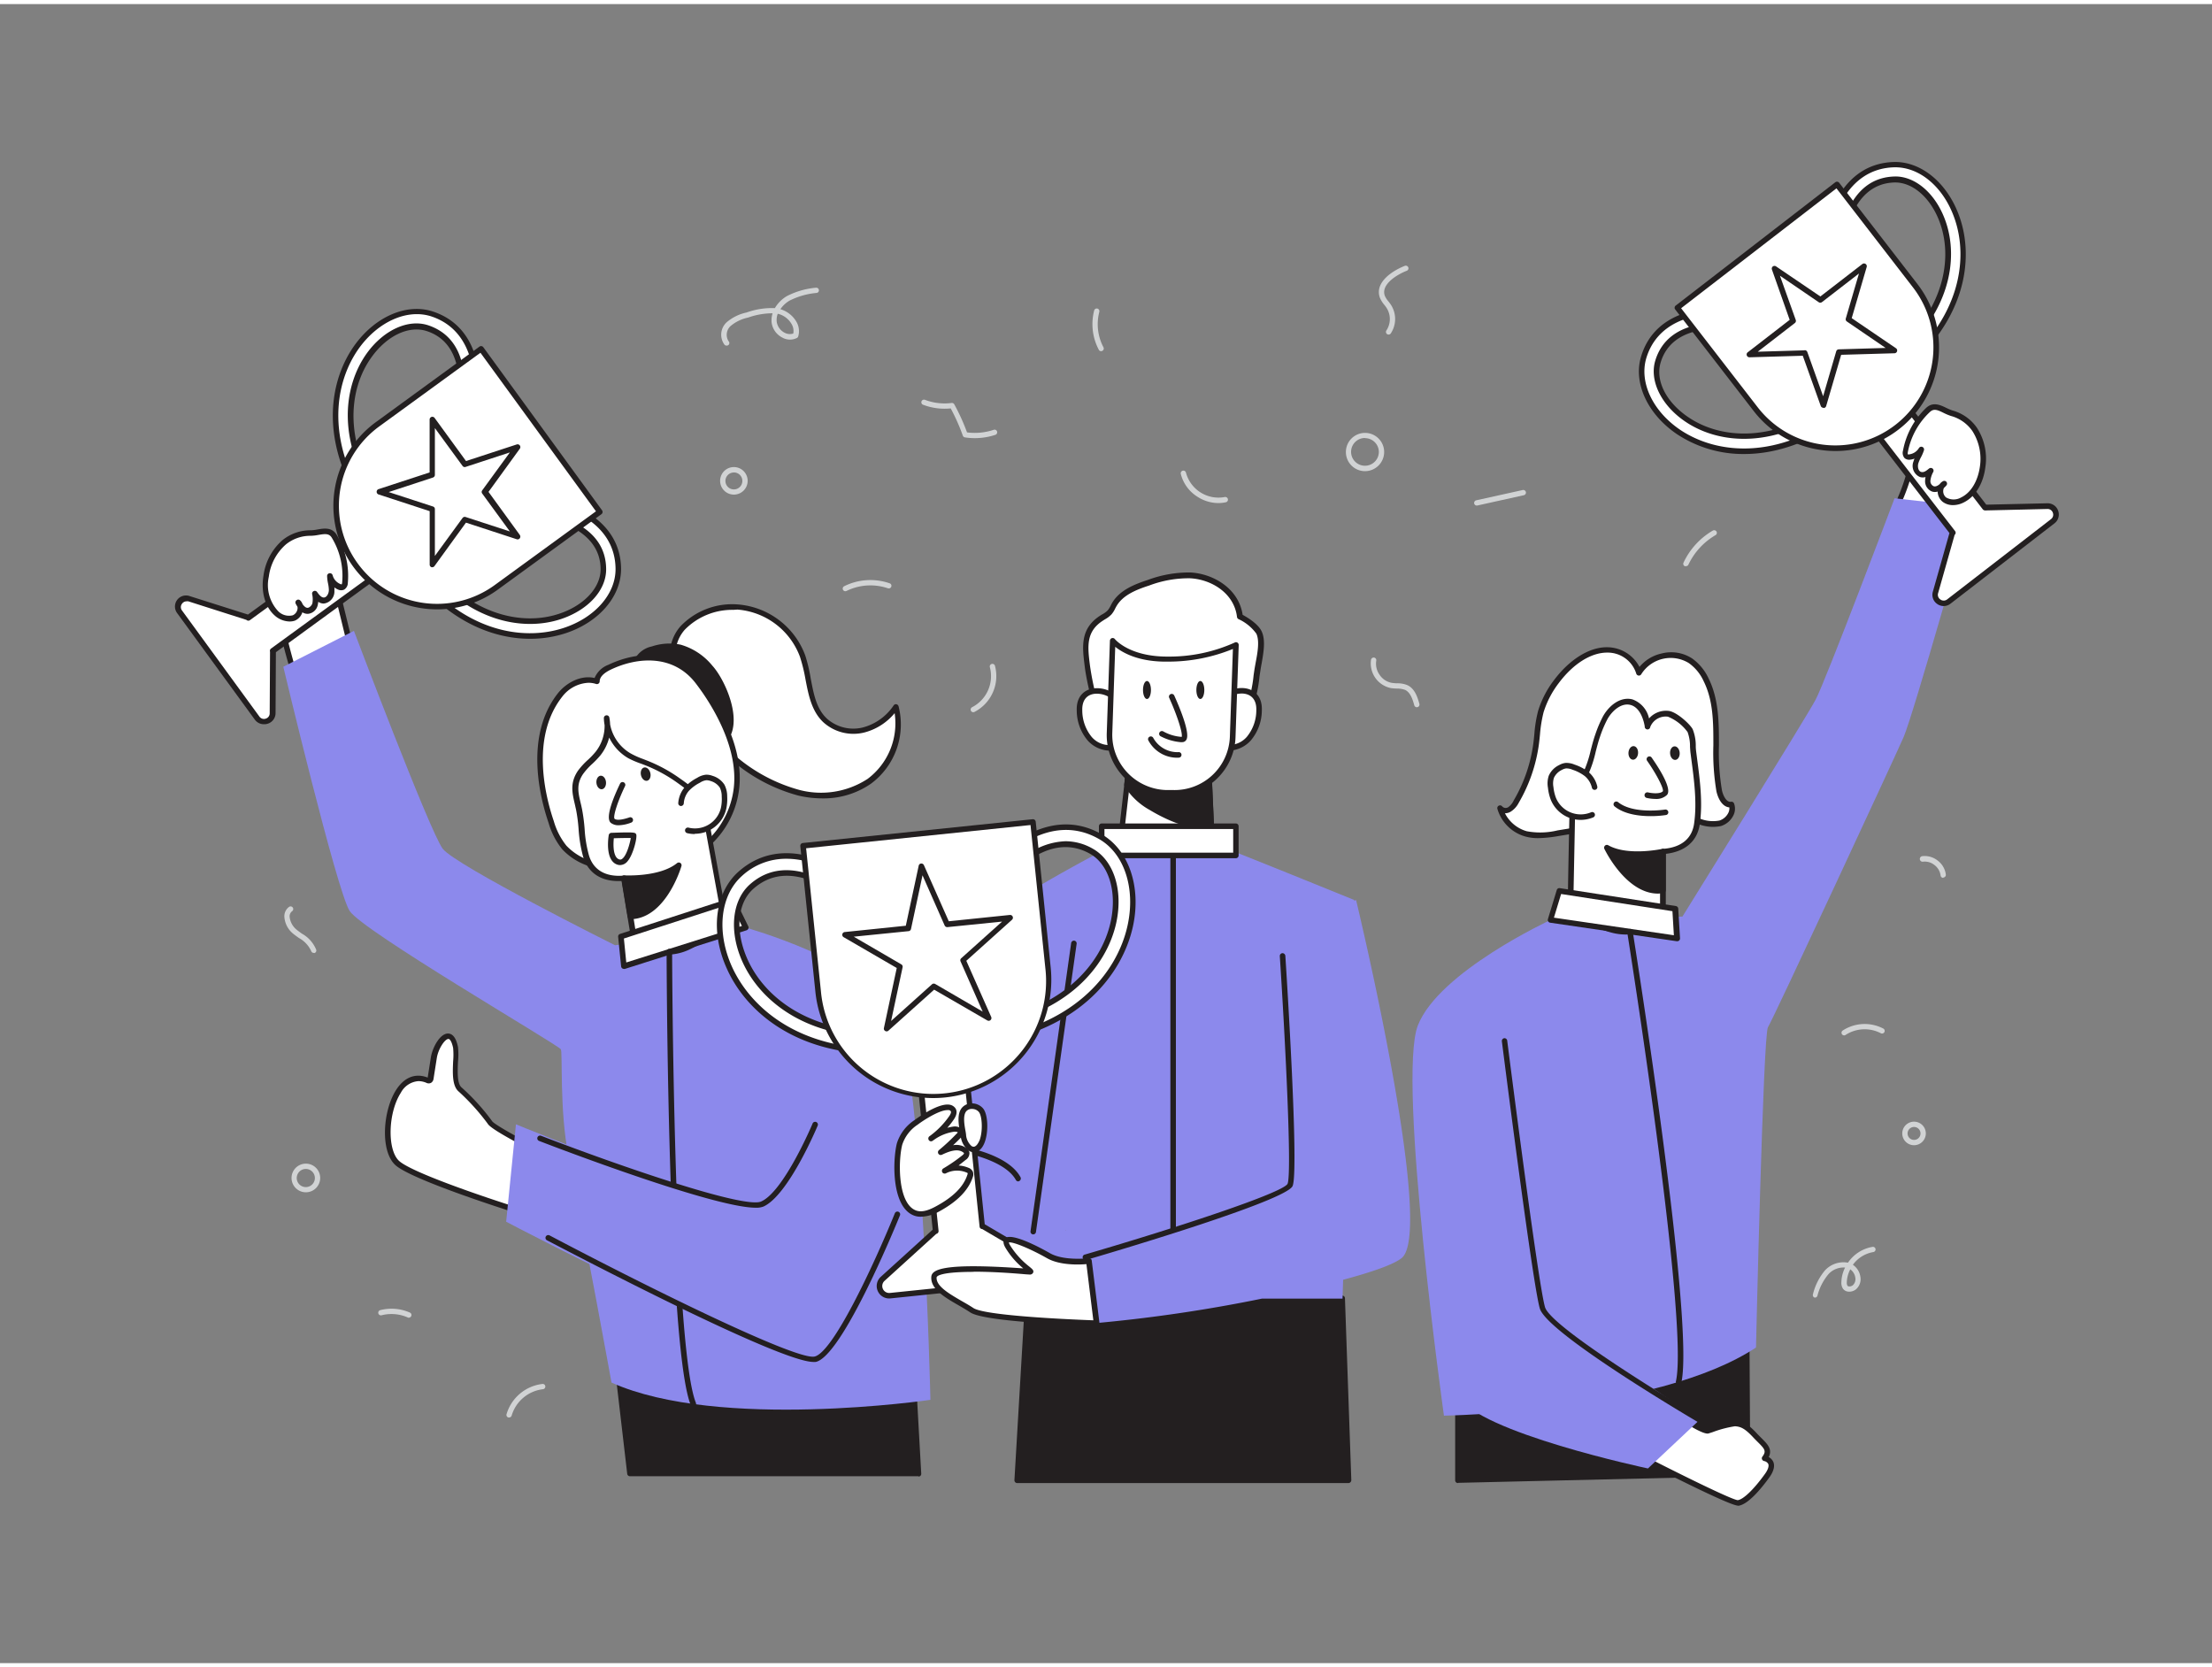 <?xml version="1.0" encoding="UTF-8"?> <svg xmlns="http://www.w3.org/2000/svg" viewBox="0 0 400 300" width="406" height="306" class="illustration styles_illustrationTablet__1DWOa"><rect x="0" y="0" width="400" height="300" fill="#808080" stroke="none"/><g id="_575_winners_flatline" data-name="#575_winners_flatline"><path d="M59.75,101.22l4.16,17L53.6,122.3S48,105,50.85,103.24,59.75,101.22,59.75,101.22Z" fill="#fff"></path><path d="M53.6,122.8a.5.5,0,0,1-.21,0,.53.53,0,0,1-.27-.3c-.94-3-5.52-17.78-2.53-19.63s8.88-2.09,9.14-2.1a.5.5,0,0,1,.51.38l4.16,17a.5.5,0,0,1-.31.59l-10.31,4.07A.57.57,0,0,1,53.6,122.8Zm5.76-21c-1.39.09-6,.52-8.25,1.92-1.66,1,.6,11,2.8,18l9.41-3.71Z" fill="#231f20"></path><path d="M95.31,206.28s-6.24-3.23-6.68-4.06a39.21,39.21,0,0,0-5.37-5.92c-1.6-1.28-.55-5.83-.9-7.62-.89-4.42-3.55-.68-3.94,1.81l-.6,3.76a.51.51,0,0,1-.18.38.53.53,0,0,1-.44,0c-6.5-2.62-9,11.51-5.4,14.94,2.9,2.75,22.93,9,22.93,9Z" fill="#fff"></path><path d="M94.73,219a.4.4,0,0,1-.15,0c-.82-.25-20.17-6.3-23.13-9.1-2.73-2.58-2.21-9.82.18-13.55,1.48-2.31,3.51-3.1,5.71-2.23l.58-3.69c.28-1.72,1.61-4.25,3.07-4.28h0c.89,0,1.5.82,1.83,2.45a12.65,12.65,0,0,1,0,2.66c-.08,1.78-.18,4,.68,4.67a38.8,38.8,0,0,1,5.5,6.08c.31.47,3.6,2.37,6.47,3.85a.5.5,0,0,1,.27.47l-.58,12.22a.52.52,0,0,1-.22.39A.47.47,0,0,1,94.73,219ZM75.66,194.76a3.92,3.92,0,0,0-3.18,2.11c-2.31,3.59-2.49,10.25-.34,12.29s15.06,6.46,22.12,8.68l.53-11.26c-2-1.07-6.17-3.29-6.6-4.13A40.41,40.41,0,0,0,83,196.69c-1.26-1-1.15-3.39-1.06-5.49a13.52,13.52,0,0,0,0-2.43c-.25-1.21-.61-1.64-.85-1.64h0c-.64,0-1.84,1.79-2.1,3.44l-.59,3.76a1,1,0,0,1-.44.73.93.93,0,0,1-.87,0A3.67,3.67,0,0,0,75.66,194.76Z" fill="#231f20"></path><path d="M133.39,109.06a13.66,13.66,0,0,1,11.75,8.88c1.38,3.93,1.07,8.75,4.09,11.63a7.64,7.64,0,0,0,6.9,1.74,10.21,10.21,0,0,0,5.91-4.19,12.91,12.91,0,0,1-4.85,13.45c-3.62,2.59-8.44,3.08-12.77,2.05a30.39,30.39,0,0,1-11.68-6.19,29,29,0,0,1-10.91-17.23C120.46,112.59,127.39,108.69,133.39,109.06Z" fill="#fff"></path><path d="M148.69,143.63a18.91,18.91,0,0,1-4.38-.52,30.61,30.61,0,0,1-11.88-6.29,29.45,29.45,0,0,1-11.09-17.52,7.66,7.66,0,0,1,1.74-6.82,12.92,12.92,0,0,1,10.34-3.92h0a14.18,14.18,0,0,1,12.19,9.21,29.31,29.31,0,0,1,1,4.23c.54,2.78,1,5.41,2.93,7.21a7.18,7.18,0,0,0,6.44,1.61,9.69,9.69,0,0,0,5.62-4,.49.49,0,0,1,.5-.21.51.51,0,0,1,.39.37,13.32,13.32,0,0,1-5,14A15,15,0,0,1,148.69,143.63ZM132.6,109.54a12,12,0,0,0-8.77,3.59,6.74,6.74,0,0,0-1.51,6A28.46,28.46,0,0,0,133.06,136a29.71,29.71,0,0,0,11.48,6.1,15.43,15.43,0,0,0,12.36-2,12.55,12.55,0,0,0,4.88-11.88,10.57,10.57,0,0,1-5.54,3.51,8.12,8.12,0,0,1-7.36-1.87c-2.12-2-2.68-4.93-3.22-7.74a30.13,30.13,0,0,0-1-4.09,13.16,13.16,0,0,0-11.31-8.54Z" fill="#231f20"></path><path d="M128.45,120a11.07,11.07,0,0,0-5.47-3.66,9.38,9.38,0,0,0-5,.3,4.29,4.29,0,0,0-2.8,2,4.67,4.67,0,0,0,.39,3.67c1.69,4,7.22,12.72,12.43,12.07C135.36,133.47,131.23,123.07,128.45,120Z" fill="#231f20"></path><path d="M127.49,134.92c-5.28,0-10.54-8.24-12.33-12.41a5.06,5.06,0,0,1-.38-4.06,4.59,4.59,0,0,1,3.11-2.3,10,10,0,0,1,5.21-.31,11.52,11.52,0,0,1,5.73,3.81c2,2.19,4.9,8.31,3.45,12.21a4.72,4.72,0,0,1-4.17,3A4.21,4.21,0,0,1,127.49,134.92Zm-6.32-18.3a10.13,10.13,0,0,0-3,.48,3.75,3.75,0,0,0-2.49,1.76,4.22,4.22,0,0,0,.39,3.26c1.69,3.94,7,12.38,11.91,11.77a3.74,3.74,0,0,0,3.35-2.37c1.24-3.34-1.4-9.15-3.26-11.2h0a10.57,10.57,0,0,0-5.21-3.51A7.84,7.84,0,0,0,121.17,116.62Z" fill="#231f20"></path><polygon points="165.17 249.27 166.09 265.71 113.92 265.71 111.23 242.66 165.17 249.27" fill="#231f20"></polygon><path d="M166.09,266.21H113.92a.5.5,0,0,1-.5-.44l-2.68-23a.49.49,0,0,1,.56-.56l53.93,6.61a.5.5,0,0,1,.44.47l.92,16.45a.48.48,0,0,1-.5.52Zm-51.73-1h51.2l-.86-15.5-52.89-6.48Z" fill="#231f20"></path><path d="M134.87,167s21.46,6,26.74,15,6.64,70.39,6.64,70.39S130,258,110.58,249.27c0,0-4.42-24.31-7.81-41.15-1.61-8-1-18.75-1.36-19.13-1.07-1.16-35.85-21.4-38.18-25s-12-44.16-12-44.16L64,113.34s13.74,36.36,16.06,39.4,31.16,17.45,31.16,17.45Z" fill="#8c89ec"></path><path d="M67.24,92.41l.18.24a1.34,1.34,0,0,0,1.89.28,1.36,1.36,0,0,0,.29-1.88c0-.07-.12-.15-.17-.23-8.32-11.41-6.83-21.61-2.65-27.37,2.94-4.05,7.2-6,10.6-4.88s5.47,3.89,6,8.16a21.15,21.15,0,0,1-.27,6.53,1.35,1.35,0,1,0,2.63.61c1.14-4.94,1-15-7.52-17.86-4.52-1.51-10,.85-13.63,5.85C59.86,68.39,58.08,79.83,67.24,92.41Z" fill="#fff"></path><path d="M68.51,93.7l-.28,0A1.87,1.87,0,0,1,67,93l-.18-.25h0c-9.32-12.8-7.48-24.47-2.65-31.13,3.76-5.18,9.47-7.61,14.2-6,8.9,3,9,13.36,7.85,18.45a1.85,1.85,0,1,1-3.61-.83,20.86,20.86,0,0,0,.27-6.36c-.52-4.06-2.43-6.66-5.68-7.74s-7.22.82-10,4.69c-4.07,5.61-5.52,15.59,2.64,26.79a1.68,1.68,0,0,1,.21.3,1.83,1.83,0,0,1-.44,2.51A1.87,1.87,0,0,1,68.51,93.7Zm-.86-1.59.17.24a.85.85,0,0,0,.56.34.84.84,0,0,0,.63-.16.86.86,0,0,0,.18-1.18L69,91.11c-8.47-11.63-6.92-22.07-2.64-28,3.06-4.22,7.55-6.25,11.16-5s5.78,4.09,6.35,8.57a21.67,21.67,0,0,1-.29,6.72.85.85,0,0,0,.65,1,.84.84,0,0,0,1-.64c1.11-4.77,1-14.53-7.19-17.27-4.31-1.43-9.56.85-13.07,5.67-4.62,6.38-6.36,17.6,2.65,30Z" fill="#231f20"></path><path d="M73.79,101.4C83,114,94.38,115.81,102.06,113.3c5.87-1.92,9.79-6.42,9.75-11.18-.08-9-9.65-12.21-14.69-12.64a1.35,1.35,0,0,0-.23,2.69,20.91,20.91,0,0,1,6.3,1.75c3.9,1.82,5.89,4.59,5.92,8.22s-3.14,7-7.89,8.59c-6.77,2.22-16.94.5-25.25-10.92l-.16-.23a1.35,1.35,0,0,0-1.88-.3,1.34,1.34,0,0,0-.31,1.88Z" fill="#fff"></path><path d="M95.83,114.77c-7,0-15.41-3.42-22.44-13.07h0l-.18-.25a1.81,1.81,0,0,1-.32-1.37,1.84,1.84,0,0,1,3.32-.79l.11.15c8.21,11.28,18.16,13,24.74,10.82,4.55-1.49,7.58-4.75,7.55-8.11s-1.93-6-5.63-7.78a20.69,20.69,0,0,0-6.13-1.7A1.85,1.85,0,0,1,97.16,89c5.2.45,15.06,3.76,15.15,13.13,0,5-4,9.67-10.1,11.66A20.51,20.51,0,0,1,95.83,114.77ZM74.2,101.11c9,12.37,20.21,14.16,27.7,11.71,5.67-1.85,9.45-6.15,9.41-10.7C111.23,93.47,102,90.4,97.08,90a.85.85,0,1,0-.15,1.69,21.79,21.79,0,0,1,6.47,1.79c4.09,1.92,6.18,4.83,6.21,8.68s-3.28,7.44-8.24,9.07c-6.91,2.26-17.33.53-25.8-11.1l-.18-.24a.84.84,0,0,0-1.17-.18.77.77,0,0,0-.34.55.83.83,0,0,0,.14.63l.18.24Z" fill="#231f20"></path><path d="M32.51,109.9l14,19.19a1.53,1.53,0,0,0,2.76-.89L49.31,117l-.05-.07,24.29-17.7-4.34-6L44.91,111l0-.08-10.65-3.37A1.53,1.53,0,0,0,32.51,109.9Z" fill="#fff"></path><path d="M47.71,130.22a2,2,0,0,1-1.63-.83l-14-19.2a2,2,0,0,1,2.25-3.13l10.51,3.33,24-17.5a.51.51,0,0,1,.38-.09.48.48,0,0,1,.32.2L74,99a.51.51,0,0,1-.11.7l-24,17.5-.06,11a2,2,0,0,1-1.4,1.92A2,2,0,0,1,47.71,130.22ZM33.73,108a1,1,0,0,0-.82.44,1,1,0,0,0,0,1.21h0l14,19.19a1,1,0,0,0,1.15.37,1,1,0,0,0,.71-1l.06-11.09a.54.54,0,0,1,.15-.56l23.9-17.4L69.1,94l-23.9,17.4a.48.48,0,0,1-.37.09.47.47,0,0,1-.27-.14L34.06,108A1.05,1.05,0,0,0,33.73,108Z" fill="#231f20"></path><path d="M81,68.58h0A18.24,18.24,0,0,1,99.24,86.82V110a0,0,0,0,1,0,0H62.77a0,0,0,0,1,0,0V86.82A18.24,18.24,0,0,1,81,68.58Z" transform="translate(56.53 207.3) rotate(-126.06)" fill="#fff"></path><path d="M79.06,109.45a18.76,18.76,0,0,1-15.18-7.71A18.72,18.72,0,0,1,68,75.57L86.7,61.94a.5.5,0,0,1,.7.11l21.47,29.49a.49.49,0,0,1,.09.37.5.5,0,0,1-.2.33L90.05,105.86A18.55,18.55,0,0,1,79.06,109.45Zm7.82-46.4L68.58,76.37a17.73,17.73,0,0,0-3.89,24.78h0a17.72,17.72,0,0,0,24.78,3.9l18.3-13.33Z" fill="#231f20"></path><polygon points="93.58 80.12 84.06 83.22 78.17 75.13 78.18 85.14 68.67 88.24 78.19 91.32 78.2 101.33 84.07 93.23 93.59 96.31 87.7 88.22 93.58 80.12" fill="#fff"></polygon><path d="M78.2,101.83a.45.45,0,0,1-.16,0,.49.49,0,0,1-.34-.47V91.69l-9.18-3a.51.51,0,0,1,0-1l9.17-3V75.13a.51.51,0,0,1,.34-.48.51.51,0,0,1,.56.18l5.68,7.8,9.17-3a.5.5,0,0,1,.56.18.5.5,0,0,1,0,.59l-5.66,7.81L94,96a.53.53,0,0,1,0,.59.49.49,0,0,1-.56.18l-9.18-3-5.66,7.81A.49.49,0,0,1,78.2,101.83ZM70.29,88.24l8,2.61a.48.48,0,0,1,.35.47v8.47l5-6.86a.5.5,0,0,1,.56-.18l8,2.61-5-6.85a.48.48,0,0,1,0-.58l5-6.86-8,2.62a.48.48,0,0,1-.56-.18l-5-6.84v8.47a.51.51,0,0,1-.34.47Z" fill="#231f20"></path><path d="M127.46,124.28c-.42-.6-.85-1.18-1.28-1.74-4-5.15-10.48-5.24-16-2.61-1.1.53-2.25,1.36-2.32,2.57-2.37-.84-5.07.46-6.62,2.44-5,6.38-4.07,15.78-1.61,23a13.22,13.22,0,0,0,2.39,4.62,11.18,11.18,0,0,0,4.17,2.74c10.73,4.48,25.66-.95,27-13.67C133.81,135.62,130.91,129.26,127.46,124.28Z" fill="#fff"></path><path d="M114.18,157.3a21.15,21.15,0,0,1-8.14-1.58,11.41,11.41,0,0,1-4.36-2.87,13.56,13.56,0,0,1-2.48-4.79c-1.53-4.46-4.42-15.68,1.68-23.43,1.43-1.81,4.05-3.36,6.64-2.77a4.35,4.35,0,0,1,2.48-2.38c5.11-2.45,12.15-3,16.58,2.75.43.57.87,1.16,1.29,1.77,2.48,3.57,6.54,10.62,5.82,17.64a16.47,16.47,0,0,1-8.28,12.67A22.21,22.21,0,0,1,114.18,157.3Zm-7.83-34.57a6.35,6.35,0,0,0-4.68,2.51c-5.8,7.37-3,18.19-1.53,22.49a12.74,12.74,0,0,0,2.29,4.46,10.55,10.55,0,0,0,4,2.61,21.28,21.28,0,0,0,18.48-1.35,15.5,15.5,0,0,0,7.8-11.91c.68-6.7-3.25-13.51-5.65-17h0c-.42-.6-.84-1.18-1.26-1.73-4.07-5.29-10.6-4.74-15.36-2.46-.89.43-2,1.15-2,2.14a.5.5,0,0,1-.66.45A4.24,4.24,0,0,0,106.35,122.73Z" fill="#231f20"></path><path d="M112.82,158.05l1.68,10.12s3.29,5.18,9.64,2.4,6.37-7.68,6.37-7.68l-3.41-18.7c-.14-.8-3.48-3.15-4.18-3.66a27.91,27.91,0,0,0-6.15-3.38,22.24,22.24,0,0,1-3-1.26,8.22,8.22,0,0,1-4.1-6.82,8,8,0,0,1-1.6,6.41c-1,1.22-2.31,2.14-3.18,3.44-1.59,2.37-.75,4.28-.25,6.71.58,2.81.4,5.64,1.27,8.44C107.45,159,112.72,158,112.82,158.05Z" fill="#fff"></path><path d="M120.54,171.89a8.18,8.18,0,0,1-6.47-3.45.62.62,0,0,1-.07-.19l-1.6-9.68c-3.57.18-6-1.36-6.94-4.35a24.74,24.74,0,0,1-.83-5,29.75,29.75,0,0,0-.45-3.49l-.24-1.08c-.47-2-.9-3.83.56-6a13.17,13.17,0,0,1,1.83-2,14.41,14.41,0,0,0,1.38-1.45,7.54,7.54,0,0,0,1.62-4.83,7.46,7.46,0,0,1-.13-1.25.5.5,0,0,1,.45-.51.49.49,0,0,1,.54.41,8.69,8.69,0,0,1,.14,1.25,7.73,7.73,0,0,0,3.71,5.23,14.85,14.85,0,0,0,2.22,1l.69.27a27.47,27.47,0,0,1,6.26,3.44l.21.14c3.32,2.41,4.07,3.27,4.18,3.83,0,.15,3.4,18.7,3.4,18.7,0,.31-.09,5.35-6.66,8.23A9.53,9.53,0,0,1,120.54,171.89ZM115,168c.45.64,3.46,4.55,9,2.13,5.94-2.61,6.07-7,6.07-7.22-1.26-6.88-3.39-18.59-3.4-18.62s-.54-.85-3.78-3.19l-.21-.15a27,27,0,0,0-6-3.31l-.68-.26a16.88,16.88,0,0,1-2.36-1,8.64,8.64,0,0,1-3.48-3.75,8.54,8.54,0,0,1-1.58,3.21,16.54,16.54,0,0,1-1.47,1.54,11.81,11.81,0,0,0-1.69,1.87c-1.22,1.82-.87,3.32-.42,5.22.09.36.17.73.25,1.11a32.27,32.27,0,0,1,.47,3.6,22.61,22.61,0,0,0,.79,4.79c.81,2.62,3,3.88,6.18,3.63a.74.74,0,0,1,.46.06.45.45,0,0,1,.25.35Z" fill="#231f20"></path><path d="M123.16,144.56a4.42,4.42,0,0,1,1.06-2.58,7.83,7.83,0,0,1,2.11-1.58,3.25,3.25,0,0,1,1.36-.5,2.46,2.46,0,0,1,1,.18,3.36,3.36,0,0,1,1.9,1.39,4.14,4.14,0,0,1,.42,1.88,7.77,7.77,0,0,1-.15,2.1,5.32,5.32,0,0,1-6.47,4" fill="#fff"></path><path d="M125.65,150.08a5.91,5.91,0,0,1-1.38-.16.5.5,0,0,1,.24-1,4.82,4.82,0,0,0,5.86-3.6,7.34,7.34,0,0,0,.14-2,3.59,3.59,0,0,0-.35-1.65,3,3,0,0,0-1.63-1.17,2.16,2.16,0,0,0-.82-.15,2.76,2.76,0,0,0-1.13.44,7.27,7.27,0,0,0-2,1.47,3.83,3.83,0,0,0-.93,2.28.52.52,0,0,1-.53.47.5.5,0,0,1-.47-.53,4.93,4.93,0,0,1,1.18-2.88,8.2,8.2,0,0,1,2.25-1.69,3.65,3.65,0,0,1,1.57-.56,3.06,3.06,0,0,1,1.19.2,3.88,3.88,0,0,1,2.17,1.62,4.62,4.62,0,0,1,.49,2.11,8.5,8.5,0,0,1-.17,2.24,5.81,5.81,0,0,1-5.69,4.51Z" fill="#231f20"></path><path d="M112.58,141.18s-2.76,5.71-1.8,6.5,3.2-.14,3.2-.14" fill="#fff"></path><path d="M111.9,148.49a2.24,2.24,0,0,1-1.44-.43c-1.1-.9.57-4.83,1.67-7.1a.49.49,0,0,1,.66-.23.5.5,0,0,1,.24.67c-1.3,2.69-2.2,5.45-1.91,5.91.52.43,2,0,2.67-.23a.49.49,0,0,1,.65.27.51.51,0,0,1-.27.65A6.74,6.74,0,0,1,111.9,148.49Z" fill="#231f20"></path><ellipse cx="116.76" cy="139.24" rx="0.87" ry="1.23" transform="translate(-28.2 29.66) rotate(-12.93)" fill="#231f20"></ellipse><ellipse cx="108.73" cy="140.75" rx="0.87" ry="1.23" transform="translate(-12.73 10.82) rotate(-5.38)" fill="#231f20"></ellipse><path d="M112.82,158.05s6.54.41,9.9-2.33c0,0-2.7,9.17-8.75,9.26Z" fill="#231f20"></path><path d="M114,165.48a.49.49,0,0,1-.49-.41l-1.15-6.94a.49.49,0,0,1,.12-.42.5.5,0,0,1,.4-.16c.07,0,6.39.36,9.56-2.22a.5.5,0,0,1,.79.53c-.11.39-2.88,9.53-9.22,9.62Zm-.56-6.91,1,5.89c4-.38,6.38-5.1,7.35-7.5C118.84,158.5,114.93,158.59,113.41,158.57Z" fill="#231f20"></path><polygon points="112.28 168.62 112.82 173.97 134.87 167 132.45 162.06 112.28 168.62" fill="#fff"></polygon><path d="M112.82,174.46a.48.48,0,0,1-.28-.08.51.51,0,0,1-.22-.36l-.54-5.35a.5.5,0,0,1,.34-.53l20.18-6.55a.5.5,0,0,1,.6.25l2.42,4.94a.51.51,0,0,1,0,.42.54.54,0,0,1-.31.28l-22.05,7A.39.39,0,0,1,112.82,174.46Zm0-5.49.43,4.33,20.91-6.6-2-4Z" fill="#231f20"></path><path d="M125.38,253.65a.51.51,0,0,1-.47-.31c-4.15-10.28-4.36-79.05-4.37-82a.5.5,0,0,1,.5-.5h0a.5.5,0,0,1,.5.5c0,.71.22,71.49,4.3,81.59a.5.5,0,0,1-.28.65A.39.39,0,0,1,125.38,253.65Z" fill="#231f20"></path><path d="M60.47,96.25a13.76,13.76,0,0,1,1.9,8.36c0,.31-.1.67-.38.81a.87.87,0,0,1-.67,0,2.94,2.94,0,0,1-1.67-1.92c0,.86.33,1.7.32,2.56s-.56,1.85-1.43,1.84c-.69,0-1.2-.64-1.61-1.21a4.43,4.43,0,0,1,0,1.88,1.53,1.53,0,0,1-1.31,1.19c-.81,0-1.36-.79-1.75-1.5a1.8,1.8,0,0,1-.79,2.77,3.17,3.17,0,0,1-3.15-.82c-1.79-1.62-2.23-4.3-1.87-6.69a9.89,9.89,0,0,1,3.28-6.15,7.45,7.45,0,0,1,4.81-1.67C57.75,95.65,59.52,94.67,60.47,96.25Z" fill="#fff"></path><path d="M52.28,111.64a4.15,4.15,0,0,1-2.64-1.11c-1.71-1.55-2.47-4.22-2-7.13a10.31,10.31,0,0,1,3.45-6.47,8,8,0,0,1,5.13-1.78h0A8,8,0,0,0,57.45,95c1.15-.2,2.59-.44,3.45,1h0a14.28,14.28,0,0,1,2,8.66,1.43,1.43,0,0,1-.67,1.22,1.3,1.3,0,0,1-1.07,0,3,3,0,0,1-.69-.4,5.68,5.68,0,0,1,0,.59,2.19,2.19,0,0,1-1.92,2.33h0a1.74,1.74,0,0,1-1-.32,4.44,4.44,0,0,1-.1.62,2,2,0,0,1-1.77,1.56,1.75,1.75,0,0,1-1-.28,2.43,2.43,0,0,1-1.38,1.52A2.88,2.88,0,0,1,52.28,111.64ZM56.2,96.15a7,7,0,0,0-4.49,1.55,9.31,9.31,0,0,0-3.1,5.85,6.92,6.92,0,0,0,1.7,6.24,2.76,2.76,0,0,0,2.64.73,1.5,1.5,0,0,0,.84-1.08,1.17,1.17,0,0,0,0-.46c-.13-.21-.24-.4-.31-.54a.5.5,0,0,1,.13-.63.49.49,0,0,1,.65,0,1.66,1.66,0,0,1,.45.69c.33.47.65.7.95.67s.73-.43.83-.82a4.12,4.12,0,0,0-.05-1.67.5.5,0,0,1,.9-.37c.37.52.76,1,1.21,1h0c.52,0,.91-.71.92-1.34a6.45,6.45,0,0,0-.15-1.2,7.55,7.55,0,0,1-.17-1.36.51.51,0,0,1,1-.13,2.38,2.38,0,0,0,1.37,1.58.46.46,0,0,0,.26.06s.07,0,.1-.4A13.26,13.26,0,0,0,60,96.5h0c-.48-.8-1.2-.72-2.42-.51a8.46,8.46,0,0,1-1.42.16Z" fill="#231f20"></path><path d="M112.14,155.69a1.63,1.63,0,0,1-.45-.06c-2.31-.69-1.69-4.88-1.61-5.35a.5.5,0,0,1,.48-.42c4.26-.16,4.31-.06,4.48.27.24.48-.51,3.61-1.52,4.82A1.79,1.79,0,0,1,112.14,155.69ZM111,150.84c-.13,1.2-.15,3.5,1,3.83a.53.53,0,0,0,.51-.11c.83-.61,1.39-2.8,1.56-3.76C113.42,150.78,112.2,150.8,111,150.84Z" fill="#231f20"></path><path d="M148.6,197.67s-9,16.13-10.77,19.32S93.3,202.57,93.3,202.57l-1.77,17.61s58.2,30.79,60.52,23.74,12.63-48.67,12.63-48.67" fill="#8c89ec"></path><path d="M136.66,217.65c-7.57,0-35.76-10.76-39.18-12.08a.5.5,0,0,1-.29-.64.5.5,0,0,1,.65-.29c14.32,5.51,36.72,13.23,39.79,11.89,4.12-1.8,9.28-14,9.33-14.15a.5.5,0,0,1,.92.38c-.21.52-5.37,12.72-9.85,14.69A3.57,3.57,0,0,1,136.66,217.65Z" fill="#231f20"></path><path d="M147.1,245.54c-6.27,0-43.83-19.73-48.19-22a.5.5,0,0,1-.21-.68.51.51,0,0,1,.67-.21c17.48,9.23,44.66,22.67,47.94,21.91s10.42-15.88,14.49-25.86a.5.5,0,1,1,.92.38c-1.05,2.59-10.44,25.33-15.18,26.45A1.89,1.89,0,0,1,147.1,245.54Z" fill="#231f20"></path><polygon points="242.72 234.06 243.86 266.94 183.94 266.94 186 231.96 242.72 234.06" fill="#231f20"></polygon><path d="M243.86,267.44H183.94a.45.45,0,0,1-.36-.16.47.47,0,0,1-.14-.37l2.06-35a.51.51,0,0,1,.52-.47l56.71,2.1a.49.49,0,0,1,.48.49l1.15,32.87a.55.55,0,0,1-.14.37A.51.51,0,0,1,243.86,267.44Zm-59.39-1h58.87l-1.11-31.89-55.76-2.07Z" fill="#231f20"></path><path d="M245.22,162l-.33.16v-.06a.3.3,0,0,0,0-.1s-18.57-7.54-22.78-9.16l-.4-.15-.21-.08a4.54,4.54,0,0,0-1.13-.19c-.15,0-.3,0-.47,0h0c-.31,0-.64,0-1-.06-1.07,0-2.38,0-3.83,0-2,0-4.33.11-6.51.22-1.59.06-3.11.16-4.44.22-.6,0-1.16.07-1.67.1,0,0,0,0-.1,0-.63,0-1.18.09-1.63.1l-.57.06-.82.05s-14.19,7.53-15.06,8.89c-.25.42-12.14,6.45-12.88,72.09h24a6.14,6.14,0,0,0,2.95,4.41,272.9,272.9,0,0,0,29.86-4.41h14.57l.11-3.41c5.18-1.39,9.13-2.75,10.6-3.94C259.6,221.68,245.22,162,245.22,162Zm-52.56,59.71c0-.09.08-.05.14.1C192.69,221.76,192.63,221.73,192.66,221.68Z" fill="#8c89ec"></path><path d="M184.14,212.89a.49.49,0,0,1-.44-.26c-2-3.61-9.26-4.9-9.33-4.92a.5.5,0,1,1,.17-1c.32.05,7.82,1.38,10,5.42a.51.51,0,0,1-.2.68A.53.53,0,0,1,184.14,212.89Z" fill="#231f20"></path><path d="M192.8,221.78c-.11,0-.17-.05-.14-.1S192.74,221.63,192.8,221.78Z" fill="#8c89ec"></path><path d="M186.85,222.47h-.07a.5.5,0,0,1-.43-.56l7.35-52.13a.51.51,0,0,1,.57-.42.5.5,0,0,1,.42.56L187.34,222A.5.5,0,0,1,186.85,222.47Z" fill="#231f20"></path><path d="M225.74,127.68c1-2.23,1.29-5.24,1.68-7.63.29-1.8,1.06-4.71.24-6.45-.53-1.13-2.37-2.29-3.45-2.86-.53-4.49-4.76-7.25-9-7.48a21,21,0,0,0-7.53,1.33c-2.39.77-4.94,1.79-6.19,4a8.16,8.16,0,0,1-.84,1.39,6.7,6.7,0,0,1-1.46,1c-3.35,2.17-3,5.16-2.56,8.59.46,3.64,1.7,7.24,2.06,10.82,4.21.26,8.45.62,12.7.56C214.75,130.91,223.94,131.65,225.74,127.68Z" fill="#fff"></path><path d="M214.83,131.49l-1.82,0h-1.63c-3.45.05-6.94-.18-10.32-.4l-2.41-.16a.49.49,0,0,1-.46-.45,47.58,47.58,0,0,0-1.05-5.58c-.39-1.71-.79-3.47-1-5.23-.43-3.45-.84-6.72,2.78-9.07a4.11,4.11,0,0,1,.39-.24,4.11,4.11,0,0,0,1-.73,4.21,4.21,0,0,0,.54-.86c.07-.15.15-.29.23-.44,1.32-2.28,3.89-3.36,6.48-4.2a21.31,21.31,0,0,1,7.71-1.35c4.19.23,8.73,2.93,9.44,7.66,1,.54,2.85,1.7,3.44,3,.75,1.59.32,3.9,0,5.76-.07.35-.13.68-.18,1s-.14.9-.21,1.38a24.55,24.55,0,0,1-1.5,6.38C224.72,131.14,219.1,131.49,214.83,131.49Zm-3.05-1H213c3.79.06,10.84.15,12.27-3h0a23.75,23.75,0,0,0,1.42-6.1c.07-.48.14-1,.21-1.4s.12-.65.18-1c.31-1.62.72-3.84.11-5.14a8.14,8.14,0,0,0-3.24-2.64.52.52,0,0,1-.26-.38c-.51-4.34-4.68-6.83-8.53-7a20.18,20.18,0,0,0-7.35,1.31c-2.4.77-4.77,1.75-5.92,3.74-.08.13-.15.27-.22.4a4.66,4.66,0,0,1-.67,1.07,4.88,4.88,0,0,1-1.2.91l-.36.23c-3.1,2-2.77,4.7-2.34,8.11a49.76,49.76,0,0,0,1,5.12,52.49,52.49,0,0,1,1,5.29l2,.13c3.35.22,6.82.45,10.24.4Z" fill="#231f20"></path><path d="M203.21,128.3c-.58-4.62-8.16-6-8-.59a8,8,0,0,0,1.85,5.15,4.72,4.72,0,0,0,5.07,1.37" fill="#fff"></path><path d="M200.71,135a5.49,5.49,0,0,1-4-1.81,8.46,8.46,0,0,1-2-5.47c-.1-2.76,1.63-3.88,3.27-4a5.38,5.38,0,0,1,5.69,4.52.49.49,0,0,1-.43.55.5.5,0,0,1-.56-.43,4.43,4.43,0,0,0-4.62-3.65c-1.56.13-2.41,1.21-2.35,3a7.58,7.58,0,0,0,1.72,4.83,4.25,4.25,0,0,0,4.51,1.25.5.5,0,0,1,.65.28.49.49,0,0,1-.27.65A4.35,4.35,0,0,1,200.71,135Z" fill="#231f20"></path><path d="M219.72,128.3c.57-4.62,8.15-6,8-.59a8,8,0,0,1-1.85,5.15,4.71,4.71,0,0,1-5.07,1.37" fill="#fff"></path><path d="M222.21,135a4.35,4.35,0,0,1-1.64-.31.49.49,0,0,1-.27-.65.5.5,0,0,1,.65-.28,4.24,4.24,0,0,0,4.51-1.25,7.56,7.56,0,0,0,1.72-4.83c.06-1.77-.79-2.85-2.35-3a4.41,4.41,0,0,0-4.62,3.65.51.51,0,0,1-.56.43.49.49,0,0,1-.43-.55,5.38,5.38,0,0,1,5.69-4.52c1.64.13,3.37,1.25,3.27,4a8.48,8.48,0,0,1-2,5.47A5.53,5.53,0,0,1,222.21,135Z" fill="#231f20"></path><path d="M202.62,151.26a24.58,24.58,0,0,0,9.52,2c6,.21,7-1.42,7-1.42l-.15-3.22-.33-7.48-.31-7-13.73-.48-.66,5.69-.2,1.84Z" fill="#fff"></path><path d="M213.16,153.77c-.33,0-.68,0-1,0a24.7,24.7,0,0,1-9.73-2.05.51.51,0,0,1-.27-.5l2-17.59a.48.48,0,0,1,.52-.44l13.73.47a.5.5,0,0,1,.48.48l.79,17.69a.46.46,0,0,1-.08.28C219.46,152.27,218.38,153.77,213.16,153.77Zm-10-2.82a25.38,25.38,0,0,0,9,1.8c4.65.16,6.13-.8,6.49-1.11l-.76-17-12.81-.45Z" fill="#231f20"></path><path d="M203.77,141.19a12.11,12.11,0,0,0,4.38,4.11C211,147,215.4,149,219,148.61l-.33-7.48a33.51,33.51,0,0,1-7.91-.22,22.62,22.62,0,0,1-6.79-1.56Z" fill="#231f20"></path><path d="M218,149.17c-3.76,0-7.87-2.1-10.09-3.44a12.47,12.47,0,0,1-4.55-4.29.53.53,0,0,1-.07-.3l.21-1.84a.52.52,0,0,1,.25-.39.51.51,0,0,1,.45,0,22.41,22.41,0,0,0,6.64,1.51,32.33,32.33,0,0,0,7.8.22.53.53,0,0,1,.38.12.49.49,0,0,1,.17.36l.33,7.48a.49.49,0,0,1-.44.52A9.51,9.51,0,0,1,218,149.17Zm-13.69-8.09a11.76,11.76,0,0,0,4.11,3.8c1.81,1.08,6.27,3.49,10.08,3.28l-.28-6.48a35.27,35.27,0,0,1-7.51-.27,25.48,25.48,0,0,1-6.29-1.34Z" fill="#231f20"></path><path d="M223.48,115.85l-.58,16.66a10.42,10.42,0,0,1-.28,2.11,10.53,10.53,0,0,1-10.6,8l-1.23,0a10.54,10.54,0,0,1-9.83-7.91,10.1,10.1,0,0,1-.32-3l.57-16.65s2.61,3.42,10.06,3.35A28.7,28.7,0,0,0,223.48,115.85Z" fill="#fff"></path><path d="M212.38,143.17H212l-1.23,0a11.11,11.11,0,0,1-10.3-8.29,10.76,10.76,0,0,1-.33-3.11l.57-16.66a.52.52,0,0,1,.35-.46.51.51,0,0,1,.55.18s2.54,3.16,9.45,3.16h.2a28.7,28.7,0,0,0,12-2.53.47.47,0,0,1,.5,0,.51.51,0,0,1,.24.44l-.58,16.66a10.49,10.49,0,0,1-.3,2.21A11.06,11.06,0,0,1,212.38,143.17Zm-10.71-26.95-.53,15.53a10,10,0,0,0,.3,2.84,10.08,10.08,0,0,0,9.37,7.53l1.23,0a10,10,0,0,0,10.36-9.67l.55-15.84a30.84,30.84,0,0,1-11.68,2.29C205.93,119,203,117.29,201.67,116.22Z" fill="#231f20"></path><path d="M211.88,125.19s3.46,7.63,1.93,7.77a8.66,8.66,0,0,1-3.7-1" fill="#fff"></path><path d="M213.55,133.47a9.62,9.62,0,0,1-3.67-1.07.5.5,0,0,1,.46-.89,7.83,7.83,0,0,0,3.35,1c.21-.67-.8-3.83-2.26-7.06a.5.5,0,1,1,.91-.42c.9,2,2.93,6.77,2.19,8a.85.85,0,0,1-.67.43Z" fill="#231f20"></path><ellipse cx="207.41" cy="124.03" rx="0.72" ry="1.63" fill="#231f20"></ellipse><ellipse cx="217.06" cy="124.03" rx="0.72" ry="1.63" fill="#231f20"></ellipse><rect x="199.22" y="148.67" width="24.26" height="5.28" fill="#fff"></rect><path d="M223.48,154.45H199.22a.5.5,0,0,1-.5-.5v-5.28a.5.5,0,0,1,.5-.5h24.26a.5.5,0,0,1,.5.5V154A.5.5,0,0,1,223.48,154.45Zm-23.76-1H223v-4.28H199.72Z" fill="#231f20"></path><path d="M192.8,221.78c-.11,0-.17-.05-.14-.1S192.74,221.63,192.8,221.78Z" fill="#8c89ec"></path><path d="M196.35,227.11a.5.5,0,0,1-.14-1c17.13-5,35.79-11.18,36.62-12.78.81-1.84-.39-25.63-1.4-41.18a.51.51,0,0,1,.47-.53.53.53,0,0,1,.53.47c.26,4,2.49,39,1.31,41.64s-31.24,11.59-37.25,13.34A.32.32,0,0,1,196.35,227.11Z" fill="#231f20"></path><path d="M176.32,187.76l-.34,0a1.54,1.54,0,0,1-.31-3.07,3,3,0,0,1,.33,0c16.09-1.66,23.64-10.74,25.35-18.72,1.2-5.61-.4-10.74-4-12.77s-7.51-1.67-11.56,1.13a24.31,24.31,0,0,0-5.35,5.24,1.55,1.55,0,1,1-2.53-1.78c3.32-4.75,12-12.38,21-7.28,4.75,2.71,6.94,9.17,5.46,16.1C202.44,175.65,194.06,185.93,176.32,187.76Z" fill="#fff"></path><path d="M175.83,188.3a2,2,0,0,1-1.3-.47,2,2,0,0,1-.74-1.38,2.06,2.06,0,0,1,1.83-2.23,1,1,0,0,1,.24,0c15.92-1.64,23.34-10.55,25-18.34,1.15-5.39-.35-10.3-3.73-12.22s-7.15-1.58-11,1.11a23.56,23.56,0,0,0-5.23,5.11,2,2,0,0,1-3.35-2.35c3.41-4.88,12.34-12.71,21.63-7.43,4.93,2.81,7.23,9.49,5.7,16.64-2,9.19-10.48,19.68-28.49,21.55h0l-.34,0Zm.49-.54h0Zm16.34-36.38a9.91,9.91,0,0,1,5,1.38c3.76,2.14,5.45,7.48,4.21,13.3-1.74,8.13-9.42,17.43-25.79,19.12h-.25a1.08,1.08,0,0,0-1,1.16,1,1,0,0,0,.38.7,1,1,0,0,0,.76.24l.34,0c17.48-1.81,25.72-11.91,27.61-20.76,1.44-6.72-.66-13-5.22-15.56-8.66-4.93-17.08,2.51-20.32,7.13a1,1,0,1,0,1.72,1.2,24.73,24.73,0,0,1,5.48-5.36A12.57,12.57,0,0,1,192.66,151.38Z" fill="#231f20"></path><path d="M163.64,189.07c-17.74,1.84-28-6.5-31.79-15-2.87-6.48-2-13.26,2.05-16.88,7.74-6.84,17.79-1.14,22,2.83a1.55,1.55,0,0,1-2.12,2.26,24,24,0,0,0-6.31-4c-4.54-1.92-8.42-1.5-11.54,1.26s-3.59,8.07-1.27,13.31c3.3,7.46,12.55,14.8,28.64,13.14l.33,0A1.55,1.55,0,0,1,164,189Z" fill="#fff"></path><path d="M158.8,189.83c-15,0-24-7.73-27.41-15.52-3-6.68-2.08-13.69,2.18-17.45,8-7.08,18.35-1.24,22.69,2.84a2,2,0,0,1-2.8,3,23.38,23.38,0,0,0-6.17-3.94c-4.34-1.84-8-1.44-11,1.17s-3.38,7.69-1.15,12.73c3.22,7.29,12.31,14.49,28.14,12.85l.31,0a2,2,0,1,1,.45,4.06l-.34,0h0A46.4,46.4,0,0,1,158.8,189.83Zm4.84-.76h0Zm-21.42-34.52a11.73,11.73,0,0,0-8,3.06c-3.93,3.47-4.7,10-1.93,16.3,3.67,8.27,13.81,16.47,31.28,14.67l.34,0a1.07,1.07,0,0,0,.93-1.16,1,1,0,0,0-1.15-.92l-.27,0c-16.42,1.7-25.85-5.83-29.21-13.43-2.41-5.44-1.85-11,1.4-13.89s7.33-3.34,12.06-1.34a24.51,24.51,0,0,1,6.47,4.13,1,1,0,0,0,1.43-1.53C152.84,157.86,147.62,154.55,142.22,154.55Z" fill="#231f20"></path><path d="M188,230.75,161,233.55a1.75,1.75,0,0,1-1.36-3l9.48-8.61h.1l-3.55-34.25,8.42-.88L177.61,221h.1l11,6.49A1.75,1.75,0,0,1,188,230.75Z" fill="#fff"></path><path d="M160.78,234.06a2.25,2.25,0,0,1-1.5-3.92l9.38-8.52-3.51-33.93a.45.45,0,0,1,.11-.37.48.48,0,0,1,.33-.18l8.42-.87a.5.5,0,0,1,.55.44l3.51,33.93L189,227.07a2.25,2.25,0,0,1-.91,4.18L161,234.05Zm8.53-11.68-9.36,8.5a1.26,1.26,0,0,0,1,2.18l27.06-2.8h0a1.24,1.24,0,0,0,1.1-1,1.21,1.21,0,0,0-.59-1.34l-10.9-6.41a.49.49,0,0,1-.48-.45l-3.49-33.76-7.43.77,3.5,33.76A.51.51,0,0,1,169.31,222.38Z" fill="#231f20"></path><path d="M147.55,149.92h41.8a0,0,0,0,1,0,0v26.52a20.9,20.9,0,0,1-20.9,20.9h0a20.9,20.9,0,0,1-20.9-20.9V149.92A0,0,0,0,1,147.55,149.92Z" transform="translate(-16.98 18.26) rotate(-5.91)" fill="#fff"></path><path d="M168.7,197.82a21.41,21.41,0,0,1-21.25-19.19l-2.73-26.38a.56.56,0,0,1,.11-.37.57.57,0,0,1,.34-.18l41.57-4.3a.51.51,0,0,1,.55.45L190,174.22a21.42,21.42,0,0,1-19.08,23.49A21.13,21.13,0,0,1,168.7,197.82Zm-22.93-45.17,2.68,25.87a20.4,20.4,0,1,0,40.58-4.2l-2.68-25.87Z" fill="#231f20"></path><polygon points="166.62 155.91 171.26 166.39 182.67 165.21 174.13 172.87 178.78 183.35 168.86 177.6 160.33 185.26 162.73 174.05 152.81 168.3 164.21 167.12 166.62 155.91" fill="#fff"></polygon><path d="M160.33,185.76a.43.43,0,0,1-.25-.07.48.48,0,0,1-.24-.53l2.32-10.86-9.6-5.57a.5.5,0,0,1,.19-.93l11.05-1.14,2.33-10.86a.49.49,0,0,1,.43-.39.51.51,0,0,1,.51.29l4.5,10.15,11.05-1.14a.5.5,0,0,1,.38.87L174.74,173l4.5,10.15a.49.49,0,0,1-.12.57.5.5,0,0,1-.59.06l-9.61-5.56-8.26,7.41A.46.46,0,0,1,160.33,185.76Zm-5.94-17.12,8.59,5a.49.49,0,0,1,.24.53l-2.08,9.71,7.39-6.63a.5.5,0,0,1,.58-.06l8.59,5-4-9.08a.49.49,0,0,1,.12-.57l7.39-6.63-9.88,1a.52.52,0,0,1-.51-.3l-4-9.07-2.08,9.7a.5.5,0,0,1-.44.4Zm9.82-1.52h0Z" fill="#231f20"></path><path d="M196.9,227.24s-4.62.59-7.33-1-9.09-4.65-7.35-1.65,4.64,4.55,4.06,4.55-17.22-1.55-17.41,1,4.26,4.26,6.87,6,22.54,2.32,22.54,2.32Z" fill="#fff"></path><path d="M198.28,239h0c-2.06-.06-20.15-.64-22.81-2.41-.6-.4-1.29-.8-2-1.22-2.57-1.47-5.23-3-5.06-5.23.1-1.33,2.17-2.55,16.63-1.52a14.53,14.53,0,0,1-3.21-3.71c-.45-.76-.48-1.33-.11-1.71,1.16-1.17,6.53,1.75,8.14,2.67,2.53,1.45,7,.91,7,.91a.48.48,0,0,1,.37.1.45.45,0,0,1,.19.33l1.39,11.23a.54.54,0,0,1-.13.4A.52.52,0,0,1,198.28,239Zm-22.22-9.75c-6.52,0-6.69.91-6.69,1-.13,1.6,2.36,3,4.55,4.28.76.43,1.47.84,2.1,1.26,2,1.32,15.8,2,21.69,2.22l-1.25-10.16c-1.3.11-4.82.25-7.14-1.08-3-1.7-6.16-3-6.89-2.84a1.76,1.76,0,0,0,.22.51,14.78,14.78,0,0,0,3.45,3.83c.62.51.87.72.73,1.11a.64.64,0,0,1-.55.36l-.82-.05C181.38,229.33,178.33,229.22,176.06,229.22Z" fill="#231f20"></path><path d="M172.36,200c.28.42,0,1-.28,1.4a15.94,15.94,0,0,1-3.71,3.8,8.73,8.73,0,0,1,4.07-1.72c.55-.08,1.32.11,1.26.66a1,1,0,0,1-.32.5,38.48,38.48,0,0,1-3.26,3c1.38-.66,3.1-1.29,4.33-.38a.86.86,0,0,1,.37.51c.05.35-.25.64-.53.86a29.46,29.46,0,0,1-3.46,2.38,4.83,4.83,0,0,1,4.1-.17.87.87,0,0,1,.53.44.9.9,0,0,1-.05.58c-.89,2.74-3.38,4.63-5.92,6-1.23.66-2.66,1.25-4,.79-3.7-1.31-3.63-9.37-2.85-12.48a7.36,7.36,0,0,1,3-3.92C166.6,201.48,171.27,198.32,172.36,200Z" fill="#fff"></path><path d="M166.5,219.28a3.36,3.36,0,0,1-1.16-.19c-4.15-1.47-3.94-9.94-3.16-13.07a7.8,7.8,0,0,1,3.16-4.19s4.16-3.17,6.37-2.81a1.59,1.59,0,0,1,1.07.66h0c.23.36.38,1-.29,2a14.76,14.76,0,0,1-1.19,1.52,9.66,9.66,0,0,1,1.07-.22,2,2,0,0,1,1.54.4,1,1,0,0,1,.28.82,1.34,1.34,0,0,1-.45.79c-.45.47-.92.92-1.39,1.36a3.12,3.12,0,0,1,2.4.51,1.26,1.26,0,0,1,.56.84,1.48,1.48,0,0,1-.71,1.32c-.4.33-.82.64-1.25,1a5.25,5.25,0,0,1,1.78.41,1.34,1.34,0,0,1,.8.73,1.31,1.31,0,0,1,0,.9c-.79,2.42-2.8,4.48-6.16,6.3A7.09,7.09,0,0,1,166.5,219.28ZM171.31,200c-1.49,0-4.41,1.89-5.36,2.63a6.88,6.88,0,0,0-2.8,3.64c-.76,3-.81,10.71,2.53,11.89,1.16.41,2.52-.19,3.57-.76,3.13-1.69,5-3.56,5.69-5.73a.62.62,0,0,0,.05-.25s0-.06-.25-.15a4.4,4.4,0,0,0-3.67.15.51.51,0,0,1-.68-.19.51.51,0,0,1,.19-.68,29.28,29.28,0,0,0,3.4-2.34c.35-.27.34-.38.34-.39s0-.09-.17-.19c-1-.75-2.57-.16-3.82.44a.5.5,0,0,1-.53-.84,37.63,37.63,0,0,0,3.22-3,.6.6,0,0,0,.18-.22,1.23,1.23,0,0,0-.69-.1,8.24,8.24,0,0,0-3.59,1.45l-.26.18a.48.48,0,0,1-.69-.1.51.51,0,0,1,.09-.7l.26-.19a15.21,15.21,0,0,0,3.35-3.49c.26-.39.37-.7.27-.85a.55.55,0,0,0-.39-.22Z" fill="#231f20"></path><path d="M212.14,222.14a.5.5,0,0,1-.5-.5V154a.5.5,0,0,1,.5-.5.51.51,0,0,1,.5.5v67.69A.51.51,0,0,1,212.14,222.14Z" fill="#231f20"></path><path d="M212.84,136.28a5.9,5.9,0,0,1-5.14-3.06.5.5,0,1,1,.86-.5,5,5,0,0,0,4.54,2.55.49.49,0,0,1,.55.44.5.5,0,0,1-.44.55S213.05,136.28,212.84,136.28Z" fill="#231f20"></path><path d="M174.2,204.46a3.39,3.39,0,0,0,1.27,2.47,1.21,1.21,0,0,0,.78.18c2-.35,2.22-5.75,1.15-7.07a2.09,2.09,0,0,0-2.91-.3C173.36,200.73,174,203.19,174.2,204.46Z" fill="#fff"></path><path d="M176.1,207.62a1.75,1.75,0,0,1-.88-.26,3.85,3.85,0,0,1-1.51-2.82h0l-.09-.45c-.27-1.45-.68-3.65.54-4.73a2.39,2.39,0,0,1,1.8-.57,2.65,2.65,0,0,1,1.83.93c.87,1.07,1,4.16.27,6.11-.49,1.3-1.21,1.68-1.72,1.77Zm-1.41-3.24a3,3,0,0,0,1,2.12.72.72,0,0,0,.44.12c.49-.09.81-.75,1-1.14.64-1.69.47-4.41-.11-5.13a1.6,1.6,0,0,0-1.13-.56,1.38,1.38,0,0,0-1.06.32c-.79.7-.43,2.64-.21,3.8Z" fill="#231f20"></path><path d="M353.6,83.5a10.86,10.86,0,0,1,.52,3.93A19.36,19.36,0,0,1,351.64,97c-1.38,2.32-4.71,6-7.74,6-2.82,0-2.69-1.14-2.21-3.59s1-8.13,2.09-10.41c1.73-3.75,2.08-7.81,3.17-11.73C349.59,78.39,352.57,80.72,353.6,83.5Z" fill="#fff"></path><path d="M344,103.5h-.06a3.15,3.15,0,0,1-2.56-.81c-.64-.79-.4-2-.13-3.37.14-.72.29-1.7.45-2.78.4-2.7.9-6.07,1.68-7.75a34.77,34.77,0,0,0,2.17-7.51c.29-1.36.58-2.77,1-4.14a.51.51,0,0,1,.27-.32.53.53,0,0,1,.41,0c2.47,1,5.77,3.37,6.93,6.52h0a11.53,11.53,0,0,1,.55,4.11,19.81,19.81,0,0,1-2.55,9.85C350.57,99.8,347.19,103.5,344,103.5ZM347.28,78c-.31,1.17-.56,2.36-.8,3.52a35.85,35.85,0,0,1-2.24,7.72c-.72,1.55-1.21,4.84-1.6,7.48-.17,1.1-.32,2.09-.46,2.82-.25,1.29-.39,2.16-.08,2.55s.83.43,1.8.44c2.62,0,5.88-3.32,7.31-5.72a18.86,18.86,0,0,0,2.41-9.36,10.37,10.37,0,0,0-.49-3.74C352.21,81.2,349.62,79.09,347.28,78Z" fill="#231f20"></path><polygon points="263.64 251.67 263.64 266.94 316.01 265.71 315.83 236.51 263.64 251.67" fill="#231f20"></polygon><path d="M263.64,267.44a.5.5,0,0,1-.5-.5V251.67a.5.5,0,0,1,.36-.48L315.69,236a.49.49,0,0,1,.44.07.54.54,0,0,1,.2.4l.18,29.2a.5.5,0,0,1-.49.5l-52.36,1.23Zm.5-15.39v14.38l51.36-1.2-.17-28.05Z" fill="#231f20"></path><path d="M304.66,256s3.52,2.22,4.15,2,3.75-1.35,4.93-1.32,2.05.4,3.66,2.13,3,2.46,1.69,4.13c0,0,2.42.42.44,3.17s-4,4.76-5.27,4.9-18.53-8.76-18.53-8.76Z" fill="#fff"></path><path d="M314.27,271.52c-1.53,0-14.72-6.73-18.76-8.81a.48.48,0,0,1-.27-.41.47.47,0,0,1,.21-.44l8.92-6.3a.52.52,0,0,1,.56,0,17.74,17.74,0,0,0,3.79,2l.68-.23a16.93,16.93,0,0,1,4.35-1.1c1.46,0,2.44.59,4,2.29.28.3.55.56.8.81,1.07,1.07,2,2,1.29,3.41a1.85,1.85,0,0,1,.84.9c.3.75.05,1.7-.75,2.81-1.32,1.82-3.79,4.91-5.62,5.1ZM296.7,262.2c6.52,3.35,16.48,8.28,17.54,8.33,1-.11,2.91-1.95,4.89-4.7.57-.78.79-1.44.63-1.84a1.09,1.09,0,0,0-.75-.53.52.52,0,0,1-.38-.32.49.49,0,0,1,.07-.48c.75-1,.42-1.39-.85-2.65-.26-.26-.53-.53-.82-.84-1.53-1.64-2.28-1.94-3.3-2h0a19.72,19.72,0,0,0-4,1.05l-.78.25c-.54.15-2-.5-4.26-1.93Z" fill="#231f20"></path><path d="M280.39,165.62s-20.22,9.35-24,19.08,4.72,70.55,4.72,70.55,38.65-.56,56.43-12.32c0,0,1.29-56.59,2.16-57.91s22.81-48.54,24.53-52.46S356.6,90.94,356.6,90.94l-14-1.58s-12.48,33.05-14.28,36.43S304.24,165,304.24,165Z" fill="#8c89ec"></path><path d="M342.74,67l-.24.18A1.35,1.35,0,1,1,340.86,65a1.06,1.06,0,0,1,.23-.17c11.17-8.64,12.6-18.84,10.19-25.55-1.69-4.71-5.23-7.78-8.81-7.64s-6.34,2.2-8.05,6.15a20.92,20.92,0,0,0-1.57,6.35,1.35,1.35,0,0,1-2.69-.16c.28-5.05,3.2-14.7,12.21-15,4.76-.18,9.36,3.61,11.45,9.43C356.55,46,355.05,57.49,342.74,67Z" fill="#fff"></path><path d="M341.69,68l-.25,0a1.84,1.84,0,0,1-.89-3.29s.1-.09.17-.14c11-8.51,12.43-18.5,10.09-25-1.61-4.5-4.94-7.44-8.32-7.31s-6,2.09-7.61,5.85a20.73,20.73,0,0,0-1.53,6.17,1.85,1.85,0,0,1-3.69-.21c.29-5.21,3.32-15.16,12.69-15.51,5-.2,9.78,3.74,11.94,9.76C357.07,46,355.58,57.71,343,67.4h0l-.24.18A1.8,1.8,0,0,1,341.69,68Zm1.05-1h0Zm0-35.83c3.71,0,7.33,3.17,9.05,8,2.46,6.85,1,17.31-10.36,26.11l-.1.08-.13.1a.85.85,0,0,0-.15,1.18.86.86,0,0,0,.56.33.83.83,0,0,0,.63-.17l.23-.18c12.11-9.35,13.58-20.61,10.92-28-2-5.62-6.38-9.29-11-9.1-8.65.33-11.46,9.67-11.73,14.57a.85.85,0,1,0,1.69.1A21.79,21.79,0,0,1,334,37.63c1.79-4.14,4.65-6.31,8.49-6.45Z" fill="#231f20"></path><path d="M333.93,73.8c-12.31,9.52-23.79,8.07-30.46,3.52-5.1-3.49-7.61-8.9-6.23-13.47,2.6-8.63,12.67-9,17.63-8a1.35,1.35,0,0,1-.53,2.65,21.24,21.24,0,0,0-6.54-.09c-4.25.67-6.93,2.77-8,6.24s1.05,7.64,5.17,10.46c5.89,4,16.12,5.21,27.29-3.42l.23-.18a1.35,1.35,0,0,1,1.66,2.13Z" fill="#fff"></path><path d="M315.42,81.36a21.7,21.7,0,0,1-12.23-3.63c-5.29-3.61-7.87-9.25-6.43-14,2.7-9,13.09-9.4,18.21-8.37a1.85,1.85,0,1,1-.73,3.63,20.72,20.72,0,0,0-6.36-.08c-4,.63-6.59,2.61-7.58,5.89s1,7.2,5,9.9C311,78.58,321,79.74,332,71.27l.22-.17a1.84,1.84,0,0,1,2.59.32,1.85,1.85,0,0,1-.31,2.59l-.2.16,0,0C327.52,79.39,321,81.36,315.42,81.36ZM310.79,56c-5,0-11.16,1.68-13.08,8-1.31,4.35,1.12,9.54,6,12.9,6.51,4.45,17.77,5.86,29.88-3.49l0,0,.2-.15a.85.85,0,0,0,.32-.57A.81.81,0,0,0,334,72a.85.85,0,0,0-1.19-.15l-.17.13c-11.45,8.84-21.93,7.59-27.94,3.48-4.31-2.94-6.47-7.37-5.37-11s3.93-5.9,8.39-6.59a21.25,21.25,0,0,1,6.72.09.85.85,0,0,0,.32-1.67A20.9,20.9,0,0,0,310.79,56ZM333.93,73.8h0Z" fill="#231f20"></path><path d="M371.19,93.51,352.41,108a1.53,1.53,0,0,1-2.41-1.63l3.07-10.74.07-.05L334.76,71.82l5.85-4.52L359,91.08l.07,0,11.17-.26A1.53,1.53,0,0,1,371.19,93.51Z" fill="#fff"></path><path d="M351.47,108.85a2,2,0,0,1-1.14-.36,2,2,0,0,1-.81-2.23l3-10.61L334.37,72.12a.5.5,0,0,1-.11-.37.5.5,0,0,1,.2-.33l5.84-4.52a.51.51,0,0,1,.7.09l18.18,23.53,11-.25a2,2,0,0,1,2,1.35,2,2,0,0,1-.67,2.28h0l-18.79,14.52A2,2,0,0,1,351.47,108.85Zm2-12.91-3,10.59a1,1,0,0,0,.41,1.13,1,1,0,0,0,1.21,0l18.79-14.52a1,1,0,0,0,.34-1.16,1,1,0,0,0-1-.68l-11.07.26a.47.47,0,0,1-.2,0,.57.57,0,0,1-.37-.16L340.52,68l-5.06,3.91,18.08,23.38A.51.51,0,0,1,353.51,95.94Zm17.68-2.43h0Z" fill="#231f20"></path><path d="M312.17,39.45h36.48a0,0,0,0,1,0,0V62.59A18.24,18.24,0,0,1,330.4,80.83h0a18.24,18.24,0,0,1-18.24-18.24V39.45A0,0,0,0,1,312.17,39.45Z" transform="translate(32.19 214.58) rotate(-37.69)" fill="#fff"></path><path d="M331.94,80.82a18,18,0,0,1-2.42-.16,18.55,18.55,0,0,1-12.44-7.13L302.93,55.22a.44.44,0,0,1-.1-.37.45.45,0,0,1,.19-.33l28.86-22.3a.5.5,0,0,1,.7.09l14.15,18.31a18.73,18.73,0,0,1-3.37,26.28h0A18.63,18.63,0,0,1,331.94,80.82ZM304,55l13.85,17.91a17.73,17.73,0,0,0,24.88,3.19h0a17.73,17.73,0,0,0,3.19-24.88L332.09,33.32Zm39,21.5h0Z" fill="#231f20"></path><polygon points="320.89 47.83 329.16 53.47 337.08 47.35 334.27 56.96 342.54 62.6 332.53 62.9 329.73 72.5 326.35 63.08 316.35 63.37 324.27 57.26 320.89 47.83" fill="#fff"></polygon><path d="M329.72,73a.51.51,0,0,1-.47-.33L326,63.59l-9.64.28a.51.51,0,0,1-.48-.33A.5.5,0,0,1,316,63l7.63-5.9L320.42,48a.5.5,0,0,1,.17-.56.5.5,0,0,1,.59,0l8,5.43L336.78,47a.5.5,0,0,1,.78.53l-2.71,9.26,8,5.44a.49.49,0,0,1,.2.55.5.5,0,0,1-.47.36l-9.64.28-2.71,9.26a.49.49,0,0,1-.46.36Zm-3.37-10.42a.5.5,0,0,1,.47.33l2.86,8,2.37-8.13a.5.5,0,0,1,.47-.35l8.46-.25-7-4.78a.49.49,0,0,1-.2-.55l2.38-8.13-6.7,5.18a.51.51,0,0,1-.59,0l-7-4.78,2.86,8a.49.49,0,0,1-.17.56l-6.7,5.18,8.47-.25Z" fill="#231f20"></path><path d="M281.5,122.47c2.36-3.12,5.75-5.72,9.14-5.7a5.93,5.93,0,0,1,5.74,4.16,6.79,6.79,0,0,1,9.32-2.23,8.87,8.87,0,0,1,2.84,3.46c3,6.08,1,13.42,2.36,20.07.25,1.2,1,2.66,2.21,2.47.55,1.39-.6,3-2,3.42a6.59,6.59,0,0,1-4.34-.59,16.28,16.28,0,0,0-4.2-1.47c-3.25-.37-6.47,1.33-9.59,2-3.71.74-7.48,1.26-11.21,1.9a13.59,13.59,0,0,1-5.78.13,6.86,6.86,0,0,1-4.71-4.69,1.32,1.32,0,0,0,1.71.27,3.47,3.47,0,0,0,1.24-1.41,27.62,27.62,0,0,0,3.59-10.38,41.82,41.82,0,0,1,.87-5.92A17.38,17.38,0,0,1,281.5,122.47Z" fill="#fff"></path><path d="M278.14,150.82a8.59,8.59,0,0,1-2.3-.29,7.32,7.32,0,0,1-5.06-5,.49.49,0,0,1,.27-.59.5.5,0,0,1,.62.17.86.86,0,0,0,1.06.12,3.11,3.11,0,0,0,1-1.23,27.43,27.43,0,0,0,3.53-10.2c.08-.59.14-1.18.2-1.78a23.67,23.67,0,0,1,.68-4.21,17.75,17.75,0,0,1,2.91-5.61h0c2.79-3.7,6.33-5.9,9.48-5.9h.06a6.63,6.63,0,0,1,5.88,3.56,7.17,7.17,0,0,1,4-2.43,6.94,6.94,0,0,1,5.51.89,9.17,9.17,0,0,1,3,3.65c1.85,3.74,1.86,8,1.86,12.07a41.38,41.38,0,0,0,.54,8.12c.19.91.79,2.22,1.65,2.08a.49.49,0,0,1,.54.31,2.69,2.69,0,0,1-.13,2.18,3.76,3.76,0,0,1-2.22,1.9,7.21,7.21,0,0,1-4.68-.61l-.86-.37a11.35,11.35,0,0,0-3.2-1.06,15.81,15.81,0,0,0-6.22,1.06,33.24,33.24,0,0,1-3.21.89c-2.48.5-5,.9-7.49,1.29l-3.74.61A22.89,22.89,0,0,1,278.14,150.82Zm-6-4.5a6.38,6.38,0,0,0,3.94,3.25,13.24,13.24,0,0,0,5.57-.15l3.74-.61c2.45-.39,5-.79,7.45-1.28a31,31,0,0,0,3.11-.86,16.27,16.27,0,0,1,6.63-1.1,12.37,12.37,0,0,1,3.5,1.13l.84.37a6.3,6.3,0,0,0,4,.57,2.72,2.72,0,0,0,1.61-1.38,1.81,1.81,0,0,0,.19-1c-1.22-.11-2-1.46-2.33-2.88a42.14,42.14,0,0,1-.56-8.32c0-4.16,0-8.09-1.76-11.63a8.11,8.11,0,0,0-2.67-3.26,6.27,6.27,0,0,0-8.6,2,.49.49,0,0,1-.5.25.5.5,0,0,1-.42-.38,5.41,5.41,0,0,0-5.27-3.77c-2.89,0-6.11,2-8.73,5.5h0a17,17,0,0,0-2.75,5.28,24,24,0,0,0-.65,4c-.06.61-.12,1.21-.2,1.82a28.62,28.62,0,0,1-3.65,10.57,4.13,4.13,0,0,1-1.44,1.59A2,2,0,0,1,272.16,146.32Zm9.34-23.85h0Z" fill="#231f20"></path><path d="M300.72,153.25l0,10.26a7.53,7.53,0,0,1-9.14,3.91c-6.71-1.73-7.51-6.56-7.51-6.56l.36-19c0-.29,2.13-2.18,2.37-2.67,1-2.07,1.38-4.71,2.18-6.95a22.33,22.33,0,0,1,1.39-3.26c1-1.71,2.83-3.26,4.73-2.74s2.62,2.47,2.91,4.27a3.53,3.53,0,0,1,3.75-2.16c1.21.19,3.46,2.19,3.91,3,.54,1,.45,2.93.59,4,.55,4.15,1.24,8.63.65,12.81C306.16,153.28,300.82,153.17,300.72,153.25Z" fill="#fff"></path><path d="M294,168.25a10.22,10.22,0,0,1-2.57-.34c-6.95-1.8-7.85-6.76-7.89-7s.36-18.93.36-19.09c0-.32.24-.58,1.32-1.68a12.91,12.91,0,0,0,1.1-1.2,20.48,20.48,0,0,0,1.33-4c.25-.95.5-1.94.83-2.86a21.76,21.76,0,0,1,1.43-3.35c1.08-1.9,3.13-3.56,5.29-3a4.7,4.7,0,0,1,3,3.45,4.07,4.07,0,0,1,3.62-1.36c1.44.23,3.78,2.38,4.27,3.3a8,8,0,0,1,.56,3.09c0,.41.05.79.09,1.1l.12.94c.53,4,1.08,8.07.52,12-.43,3.11-2.62,5-6.15,5.41l0,9.81a.71.71,0,0,1,0,.2A8.06,8.06,0,0,1,294,168.25ZM284.9,142c0,1.1-.2,10.74-.36,18.89,0,.09.85,4.45,7.14,6.07,5.82,1.5,8.17-2.84,8.51-3.54l0-10.15a.51.51,0,0,1,.19-.4.75.75,0,0,1,.45-.12c3.23-.28,5.14-1.86,5.52-4.58.54-3.8,0-7.84-.52-11.74l-.12-.94c-.05-.33-.07-.74-.1-1.17a7.47,7.47,0,0,0-.44-2.68,8.23,8.23,0,0,0-3.55-2.78,3,3,0,0,0-3.2,1.85.5.5,0,0,1-1-.1c-.13-.78-.69-3.36-2.55-3.87-1.64-.45-3.3,1-4.16,2.5a20.8,20.8,0,0,0-1.36,3.19c-.31.88-.56,1.85-.8,2.78a21,21,0,0,1-1.41,4.23,8.58,8.58,0,0,1-1.28,1.45C285.58,141.24,285.05,141.76,284.9,142Zm15.79,21.53h0Z" fill="#231f20"></path><path d="M288.36,141.59a4.34,4.34,0,0,0-1.46-2.37,7.82,7.82,0,0,0-2.34-1.23,3.49,3.49,0,0,0-1.42-.28,2.76,2.76,0,0,0-1,.34,3.37,3.37,0,0,0-1.65,1.68,4,4,0,0,0-.12,1.92,8.14,8.14,0,0,0,.49,2.06,5.34,5.34,0,0,0,7,2.89" fill="#fff"></path><path d="M285.83,147.52a5.84,5.84,0,0,1-5.39-3.62,8.39,8.39,0,0,1-.52-2.19,4.42,4.42,0,0,1,.14-2.16,3.82,3.82,0,0,1,1.88-1.94,3,3,0,0,1,1.15-.39,3.75,3.75,0,0,1,1.64.3,8.43,8.43,0,0,1,2.49,1.31,4.87,4.87,0,0,1,1.62,2.65.49.49,0,0,1-.37.6.5.5,0,0,1-.6-.38,3.92,3.92,0,0,0-1.29-2.1,7.52,7.52,0,0,0-2.19-1.14,2.83,2.83,0,0,0-1.19-.25,2.18,2.18,0,0,0-.78.28,3,3,0,0,0-1.42,1.42,3.51,3.51,0,0,0-.09,1.68,7.74,7.74,0,0,0,.45,1.93,4.84,4.84,0,0,0,6.37,2.62.5.5,0,0,1,.65.26.51.51,0,0,1-.26.66A6,6,0,0,1,285.83,147.52Z" fill="#231f20"></path><path d="M298.26,136.56s3.64,5.19,2.82,6.13-3.18.37-3.18.37" fill="#fff"></path><path d="M299.35,143.73a7.61,7.61,0,0,1-1.57-.18.5.5,0,0,1,.23-1c.68.16,2.22.32,2.69-.21.19-.48-1.14-3.07-2.85-5.51a.5.5,0,0,1,.13-.7.49.49,0,0,1,.69.12c1.44,2.06,3.72,5.68,2.78,6.75A2.77,2.77,0,0,1,299.35,143.73Z" fill="#231f20"></path><ellipse cx="295.36" cy="135.41" rx="1.23" ry="0.87" transform="translate(141.06 421.36) rotate(-86.28)" fill="#231f20"></ellipse><ellipse cx="302.87" cy="135.46" rx="0.87" ry="1.23" transform="translate(-8.37 20.52) rotate(-3.83)" fill="#231f20"></ellipse><path d="M298.47,146.84c-2,0-4.73-.32-6.5-1.76a.49.49,0,0,1-.08-.7.51.51,0,0,1,.71-.07c2.75,2.23,8.45,1.35,8.5,1.34a.52.52,0,0,1,.58.42.5.5,0,0,1-.42.57A18.26,18.26,0,0,1,298.47,146.84Z" fill="#231f20"></path><path d="M300.72,153.25s-6.39,1.45-10.14-.71c0,0,4.13,8.62,10.12,7.74Z" fill="#231f20"></path><path d="M299.83,160.85c-5.75,0-9.54-7.75-9.71-8.09a.52.52,0,0,1,.12-.59.5.5,0,0,1,.59-.06c3.54,2,9.72.66,9.78.65a.45.45,0,0,1,.42.1.49.49,0,0,1,.19.39l0,7a.51.51,0,0,1-.43.5A7.57,7.57,0,0,1,299.83,160.85Zm-8.09-7.25c1.35,2.22,4.46,6.5,8.46,6.23l0-6C298.73,154.13,294.85,154.66,291.74,153.6Z" fill="#231f20"></path><polygon points="302.95 163.6 303.27 168.96 280.39 165.62 281.99 160.36 302.95 163.6" fill="#fff"></polygon><path d="M303.27,169.46h-.07l-22.88-3.35a.47.47,0,0,1-.35-.23.49.49,0,0,1-.06-.41l1.6-5.26a.49.49,0,0,1,.55-.35l21,3.24a.51.51,0,0,1,.42.47l.32,5.36a.5.5,0,0,1-.16.4A.48.48,0,0,1,303.27,169.46ZM281,165.2l21.69,3.18-.26-4.35-20.13-3.11Z" fill="#231f20"></path><path d="M271.75,198.09s4.95,34.77,7.18,37.65S307.36,256,307.36,256L298,264.8s-30.88-6.54-34.31-13.13-8.15-53.39-8.15-53.39" fill="#8c89ec"></path><path d="M303.55,249.64l-.11,0a.5.5,0,0,1-.38-.6c2.41-10.62-8.7-80.52-8.81-81.23a.49.49,0,0,1,.41-.57.51.51,0,0,1,.58.42c.46,2.88,11.25,70.79,8.8,81.61A.5.5,0,0,1,303.55,249.64Z" fill="#231f20"></path><path d="M307.36,256.52a.48.48,0,0,1-.26-.07c-2.79-1.64-27.35-16.21-28.65-20.57s-6.64-46.57-6.87-48.37A.51.51,0,0,1,272,187a.5.5,0,0,1,.55.43c.06.44,5.58,44,6.84,48.21,1,3.38,20.7,15.58,28.2,20a.51.51,0,0,1,.18.69A.52.52,0,0,1,307.36,256.52Z" fill="#231f20"></path><path d="M348.67,73.4a13.93,13.93,0,0,0-4.16,7.5.93.93,0,0,0,.14.88.8.8,0,0,0,.66.14,2.88,2.88,0,0,0,2.13-1.37c-.24.83-.79,1.54-1,2.37s0,1.93.86,2.16a2.24,2.24,0,0,0,1.88-.71,4.5,4.5,0,0,0-.56,1.8,1.52,1.52,0,0,0,.91,1.51c.78.25,1.54-.38,2.11-1a1.81,1.81,0,0,0,0,2.89,3.18,3.18,0,0,0,3.25.08c2.17-1,3.35-3.5,3.67-5.89A9.89,9.89,0,0,0,357.09,77,7.42,7.42,0,0,0,352.94,74C351.45,73.59,350,72.15,348.67,73.4Z" fill="#fff"></path><path d="M353.18,90.6a3.07,3.07,0,0,1-1.89-.6,2.48,2.48,0,0,1-.9-1.85,1.65,1.65,0,0,1-1,0,2,2,0,0,1-1.27-2,4.17,4.17,0,0,1,.08-.63,1.72,1.72,0,0,1-1,0,2.18,2.18,0,0,1-1.2-2.77,5.31,5.31,0,0,1,.2-.56,3,3,0,0,1-.78.19,1.26,1.26,0,0,1-1-.27,1.43,1.43,0,0,1-.3-1.35A14.26,14.26,0,0,1,348.33,73h0c1.23-1.13,2.54-.5,3.59,0a9.33,9.33,0,0,0,1.16.49,7.91,7.91,0,0,1,4.42,3.14A10.26,10.26,0,0,1,359,83.86c-.39,2.93-1.86,5.28-3.94,6.28A4.24,4.24,0,0,1,353.18,90.6Zm-1.66-3.1a1.27,1.27,0,0,0-.12.44,1.46,1.46,0,0,0,.51,1.27,2.72,2.72,0,0,0,2.73,0c1.77-.86,3-2.92,3.38-5.51a9.37,9.37,0,0,0-1.34-6.48,6.92,6.92,0,0,0-3.88-2.74,10.2,10.2,0,0,1-1.32-.55c-1.11-.55-1.78-.83-2.47-.19h0A13.32,13.32,0,0,0,345,81c-.06.34,0,.42,0,.42h0a.45.45,0,0,0,.26,0A2.4,2.4,0,0,0,347,80.29a.5.5,0,0,1,.91.4,7.47,7.47,0,0,1-.54,1.26,6.65,6.65,0,0,0-.48,1.11c-.17.61,0,1.4.51,1.54s.95-.22,1.44-.62a.51.51,0,0,1,.62,0,.5.5,0,0,1,.14.61,4.19,4.19,0,0,0-.52,1.59,1,1,0,0,0,.58,1c.29.1.65,0,1.1-.38a1.7,1.7,0,0,1,.62-.54.5.5,0,0,1,.58.79A4.89,4.89,0,0,1,351.52,87.5Z" fill="#231f20"></path><path d="M131.36,61.75a.44.44,0,0,1-.35-.16,3.05,3.05,0,0,1,.4-4.06A8.16,8.16,0,0,1,135,55.77a13.53,13.53,0,0,1,5.12-.79,6.15,6.15,0,0,1,2.16-2.17,14.27,14.27,0,0,1,5.25-1.52.48.48,0,0,1,.55.4.47.47,0,0,1-.4.54,13.55,13.55,0,0,0-4.92,1.4,5.21,5.21,0,0,0-1.64,1.54,5,5,0,0,1,2.9,2.28,3.33,3.33,0,0,1,.32,2.65.47.47,0,0,1-.24.28,2.81,2.81,0,0,1-2.64-.08,3.58,3.58,0,0,1-1.92-2.66,4.16,4.16,0,0,1,.17-1.73,13.43,13.43,0,0,0-4.44.78,7.18,7.18,0,0,0-3.15,1.52,2.15,2.15,0,0,0-.37,2.75.47.47,0,0,1,0,.67A.47.47,0,0,1,131.36,61.75ZM140.64,56a3.22,3.22,0,0,0-.18,1.48,2.67,2.67,0,0,0,1.41,1.94,2,2,0,0,0,1.58.15,2.42,2.42,0,0,0-.3-1.7,3.91,3.91,0,0,0-2.38-1.84Z" fill="#d1d3d4"></path><path d="M251.1,59.76a.47.47,0,0,1-.27-.08.49.49,0,0,1-.12-.67,3.73,3.73,0,0,0,.07-4,6.25,6.25,0,0,0-.44-.61,5.11,5.11,0,0,1-.79-1.25c-1-2.58,1.78-4.74,4.49-5.82a.49.49,0,0,1,.62.27.47.47,0,0,1-.27.62c-1.85.73-4.76,2.52-3.95,4.58a4.31,4.31,0,0,0,.66,1c.17.22.34.44.49.68a4.72,4.72,0,0,1-.09,5.07A.48.48,0,0,1,251.1,59.76Z" fill="#d1d3d4"></path><path d="M199.12,62.76a.47.47,0,0,1-.42-.25,9.9,9.9,0,0,1-.84-7.1.48.48,0,0,1,.59-.35.49.49,0,0,1,.34.59,8.92,8.92,0,0,0,.75,6.41.47.47,0,0,1-.2.64A.46.46,0,0,1,199.12,62.76Z" fill="#d1d3d4"></path><path d="M152.87,106.17a.48.48,0,0,1-.43-.26.48.48,0,0,1,.21-.64,10.61,10.61,0,0,1,8.23-.53.47.47,0,0,1,.29.61.48.48,0,0,1-.61.29,9.81,9.81,0,0,0-7.48.48A.54.54,0,0,1,152.87,106.17Z" fill="#d1d3d4"></path><path d="M267.05,90.68a.48.48,0,0,1-.47-.38.49.49,0,0,1,.37-.57l8.41-1.86a.49.49,0,0,1,.57.37.49.49,0,0,1-.37.57l-8.4,1.86Z" fill="#d1d3d4"></path><path d="M220.32,90.23a7,7,0,0,1-3.73-1.11,6.84,6.84,0,0,1-3.07-4.18.49.49,0,0,1,.37-.57.48.48,0,0,1,.57.36,6.09,6.09,0,0,0,7,4.41.49.49,0,0,1,.58.36.48.48,0,0,1-.36.58A6.32,6.32,0,0,1,220.32,90.23Z" fill="#d1d3d4"></path><path d="M304.86,101.64a.49.49,0,0,1-.2,0,.47.47,0,0,1-.23-.63,13.21,13.21,0,0,1,5.31-5.81.49.49,0,0,1,.66.18.48.48,0,0,1-.18.65,12.25,12.25,0,0,0-4.92,5.38A.49.49,0,0,1,304.86,101.64Z" fill="#d1d3d4"></path><path d="M333.49,186.49a.48.48,0,0,1-.27-.88,7.27,7.27,0,0,1,7.37-.34.48.48,0,0,1-.46.84,6.31,6.31,0,0,0-6.38.29A.43.43,0,0,1,333.49,186.49Z" fill="#d1d3d4"></path><path d="M74,237.53a.43.43,0,0,1-.19,0A7.26,7.26,0,0,0,69,237.1a.48.48,0,0,1-.24-.93,8.24,8.24,0,0,1,5.38.45.48.48,0,0,1-.2.91Z" fill="#d1d3d4"></path><path d="M328.29,233.9l-.15,0a.47.47,0,0,1-.3-.6A10.61,10.61,0,0,1,330,229a4.54,4.54,0,0,1,4.17-1.41,6.73,6.73,0,0,1,4.44-2.86.48.48,0,0,1,.55.4.49.49,0,0,1-.41.54,5.75,5.75,0,0,0-3.69,2.3,3.17,3.17,0,0,1,1.36,2.19,2.42,2.42,0,0,1-.78,2.23,1.93,1.93,0,0,1-1.45.43,1.31,1.31,0,0,1-.93-.54,1.91,1.91,0,0,1-.28-1.17,6.22,6.22,0,0,1,.67-2.64,3.69,3.69,0,0,0-3,1.19,9.93,9.93,0,0,0-2,3.9A.49.49,0,0,1,328.29,233.9Zm6.3-5.11a5.43,5.43,0,0,0-.63,2.36,1.14,1.14,0,0,0,.11.59.35.35,0,0,0,.28.14,1,1,0,0,0,.7-.21,1.49,1.49,0,0,0,.45-1.37A2.25,2.25,0,0,0,334.59,228.79Z" fill="#d1d3d4"></path><path d="M256.21,127.15a.48.48,0,0,1-.46-.35c-.31-1.11-.71-2.33-1.65-2.78a4.29,4.29,0,0,0-1.52-.25,9.1,9.1,0,0,1-1.05-.08,4.55,4.55,0,0,1-3.6-5.14.49.49,0,0,1,.56-.38.48.48,0,0,1,.38.56,3.44,3.44,0,0,0,.61,2.56,3.36,3.36,0,0,0,2.2,1.45,7.3,7.3,0,0,0,.93.08,4.69,4.69,0,0,1,1.9.34c1.3.61,1.8,2.07,2.16,3.38a.48.48,0,0,1-.33.59Z" fill="#d1d3d4"></path><path d="M176.32,78.49a11.32,11.32,0,0,1-1.84-.14.49.49,0,0,1-.37-.31,36.1,36.1,0,0,0-2.19-4.93,10.89,10.89,0,0,1-5-.66.47.47,0,0,1-.28-.61.48.48,0,0,1,.62-.28,10,10,0,0,0,4.82.57.48.48,0,0,1,.48.24,36.84,36.84,0,0,1,2.31,5.08,10.84,10.84,0,0,0,4.83-.47.47.47,0,0,1,.6.3.49.49,0,0,1-.3.61A11.78,11.78,0,0,1,176.32,78.49Z" fill="#d1d3d4"></path><path d="M132.71,88.7a2.49,2.49,0,1,1,2.49-2.48A2.49,2.49,0,0,1,132.71,88.7Zm0-4a1.53,1.53,0,1,0,1.53,1.53A1.53,1.53,0,0,0,132.71,84.69Z" fill="#d1d3d4"></path><path d="M346.12,206.35a2.13,2.13,0,1,1,2.13-2.13A2.14,2.14,0,0,1,346.12,206.35Zm0-3.3a1.17,1.17,0,1,0,1.17,1.17A1.17,1.17,0,0,0,346.12,203.05Z" fill="#d1d3d4"></path><path d="M55.31,214.86a2.59,2.59,0,1,1,2.59-2.59A2.59,2.59,0,0,1,55.31,214.86Zm0-4.22a1.64,1.64,0,1,0,1.63,1.63A1.64,1.64,0,0,0,55.31,210.64Z" fill="#d1d3d4"></path><path d="M56.72,171.57a.47.47,0,0,1-.45-.34,5.12,5.12,0,0,0-2.21-2.35c-.34-.24-.68-.48-1-.74A4.3,4.3,0,0,1,51.42,165a2.08,2.08,0,0,1,.79-1.7.48.48,0,1,1,.59.75,1.17,1.17,0,0,0-.43.95,3.44,3.44,0,0,0,1.3,2.4c.29.24.62.47.94.7A5.83,5.83,0,0,1,57.18,171a.48.48,0,0,1-.32.6Z" fill="#d1d3d4"></path><path d="M176,128.05a.47.47,0,0,1-.43-.27.49.49,0,0,1,.22-.64,6.31,6.31,0,0,0,3.21-7.22.49.49,0,0,1,.33-.6.48.48,0,0,1,.59.33,7.29,7.29,0,0,1-3.71,8.35A.54.54,0,0,1,176,128.05Z" fill="#d1d3d4"></path><path d="M351.39,158a.48.48,0,0,1-.47-.43,2.81,2.81,0,0,0-1.1-1.88,2.77,2.77,0,0,0-2.08-.61.48.48,0,0,1-.14-1,3.77,3.77,0,0,1,2.81.81,3.74,3.74,0,0,1,1.46,2.53.48.48,0,0,1-.43.52Z" fill="#d1d3d4"></path><path d="M92.06,255.58l-.13,0a.47.47,0,0,1-.33-.59,7.69,7.69,0,0,1,6.48-5.47.47.47,0,0,1,.53.42.48.48,0,0,1-.43.53,6.72,6.72,0,0,0-5.66,4.78A.48.48,0,0,1,92.06,255.58Z" fill="#d1d3d4"></path><path d="M246.84,84.46A3.46,3.46,0,1,1,250.3,81,3.47,3.47,0,0,1,246.84,84.46Zm0-6a2.51,2.51,0,1,0,2.5,2.51A2.51,2.51,0,0,0,246.84,78.49Z" fill="#d1d3d4"></path></g></svg> 